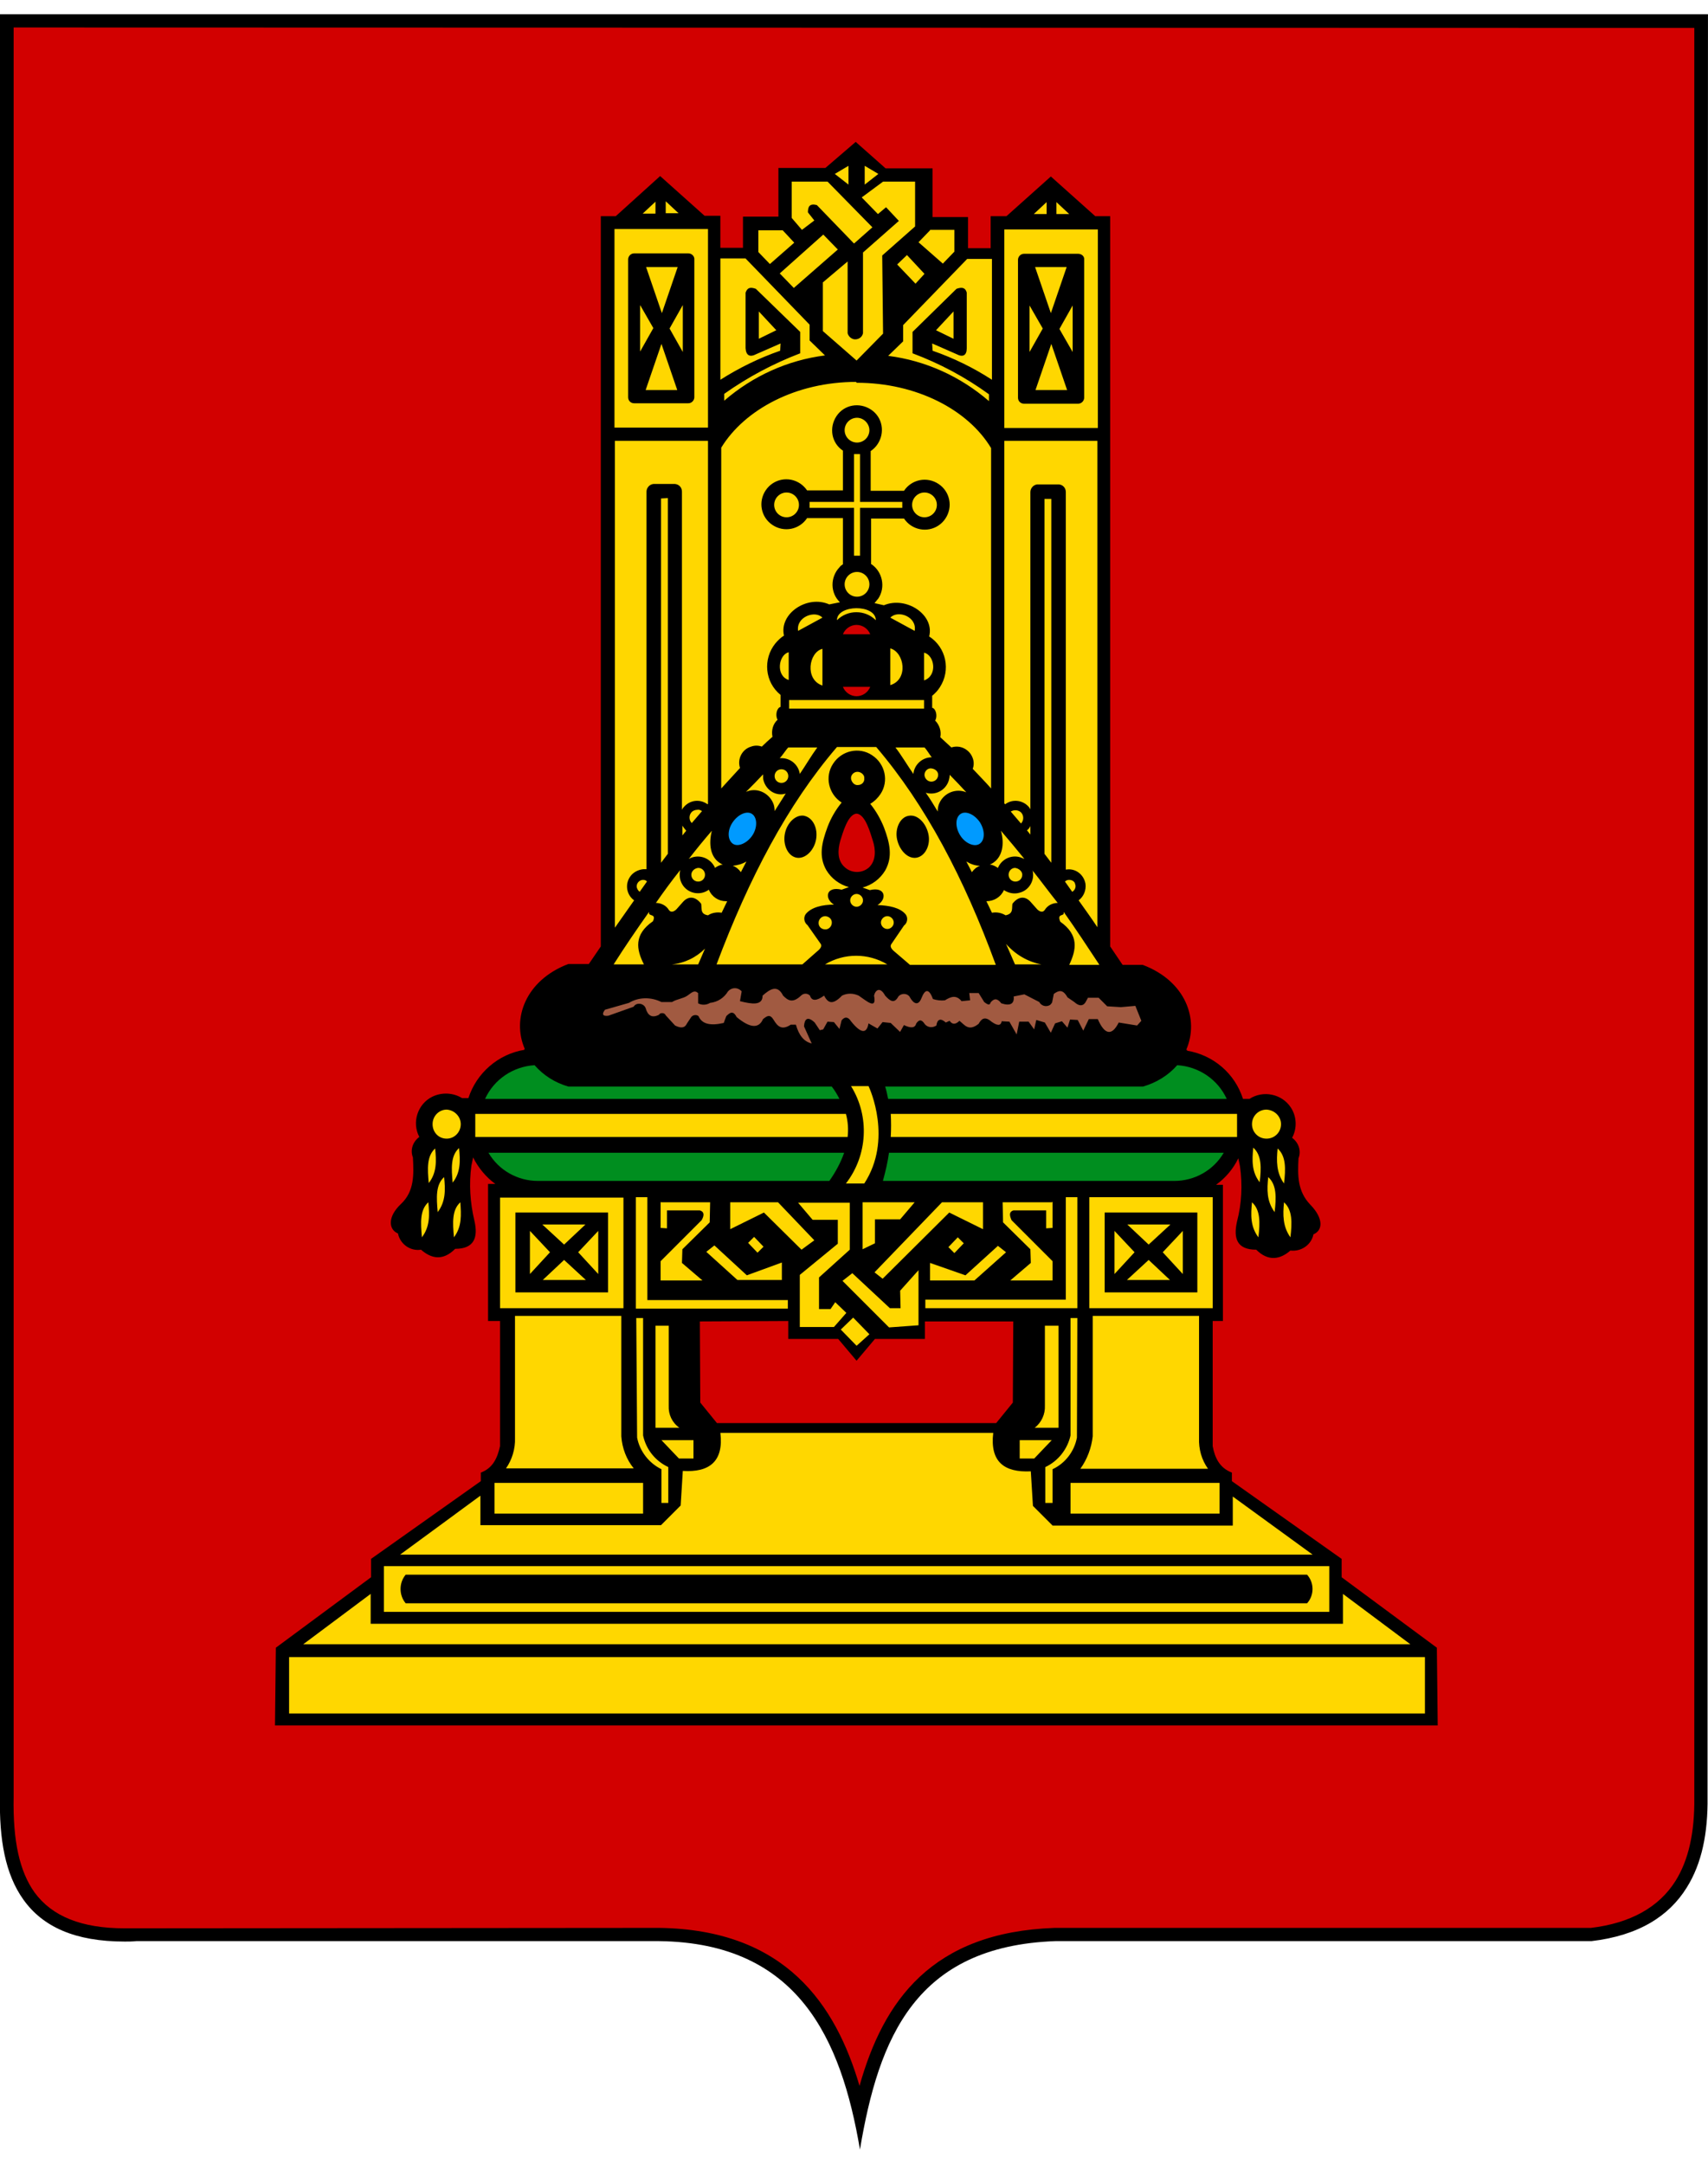 <svg width="60" height="76" viewBox="0 0 60 76" fill="none" xmlns="http://www.w3.org/2000/svg">
<path d="M59.999 0.5H-0.001V63.095C-0.031 64.595 0.179 65.825 0.824 66.725C1.499 67.67 2.624 68.195 4.379 68.195C4.514 68.195 4.649 68.195 4.784 68.18H23.159C28.034 68.24 29.549 71.6 30.209 75.5C30.869 71.555 32.174 68.36 37.064 68.18H55.904C57.569 67.985 58.634 67.295 59.249 66.305C59.789 65.45 59.999 64.37 59.984 63.125L59.999 0.5Z" fill="black"/>
<path d="M59.519 0.98V63.14C59.534 64.385 59.309 65.345 58.859 66.065C58.274 66.995 57.269 67.55 55.889 67.715H37.049C32.729 67.865 31.034 70.28 30.194 73.265C29.354 70.4 27.584 67.775 23.159 67.715L4.379 67.73C2.864 67.73 1.829 67.31 1.214 66.47C0.689 65.735 0.449 64.67 0.479 63.11V0.965L59.519 0.98Z" fill="#D20000"/>
<path d="M24.585 46.414L24.6 49.264L25.185 49.984H34.995L35.58 49.264L35.595 46.414H32.49V47.029H30.735L30.09 47.794L29.445 47.029H27.69V46.399L24.585 46.414ZM42.6 46.414V50.794C42.675 51.199 42.84 51.559 43.275 51.724V52.024L47.13 54.754V55.399L50.475 57.874L50.505 60.604H9.66L9.69 57.874L13.035 55.399V54.754L16.89 52.024V51.724C17.325 51.559 17.475 51.199 17.565 50.794V46.399H17.145V41.584H17.4C17.07 41.344 16.8 41.014 16.62 40.654L16.56 40.939C16.47 41.584 16.515 42.244 16.665 42.874C16.8 43.459 16.665 43.864 15.99 43.864C15.555 44.299 15.15 44.209 14.79 43.894C14.415 43.954 14.055 43.699 13.98 43.324C13.65 43.189 13.605 42.739 14.085 42.289C14.565 41.839 14.535 41.239 14.505 40.654C14.4 40.384 14.505 40.099 14.73 39.934C14.46 39.424 14.67 38.779 15.18 38.524C15.51 38.359 15.915 38.374 16.23 38.569H16.455C16.74 37.684 17.505 37.024 18.42 36.874V36.844H18.435C17.97 35.779 18.465 34.429 19.965 33.859H20.685L21.105 33.244V7.594H21.63L23.19 6.184L24.75 7.579H25.305V8.704H26.1V7.609H27.345V5.899H28.995L30.06 4.984L31.11 5.914H32.76V7.624H34.005V8.719H34.8V7.594H35.355L36.915 6.199L38.475 7.594H39V33.244L39.435 33.889H40.14C41.655 34.459 42.135 35.809 41.67 36.874H41.7V36.904C42.615 37.054 43.38 37.699 43.665 38.599H43.89C44.37 38.284 45.03 38.419 45.345 38.899C45.555 39.214 45.57 39.634 45.39 39.964C45.615 40.129 45.72 40.414 45.615 40.684C45.585 41.269 45.57 41.839 46.035 42.319C46.5 42.799 46.47 43.219 46.14 43.354C46.065 43.729 45.705 43.969 45.33 43.924C44.97 44.239 44.55 44.314 44.13 43.894C43.455 43.894 43.32 43.504 43.455 42.904C43.62 42.274 43.65 41.614 43.56 40.969L43.5 40.684C43.32 41.059 43.05 41.374 42.72 41.614H42.96V46.399H42.6V46.414Z" fill="black"/>
<path d="M21.254 35.465L22.094 35.225C22.439 35.015 22.874 35.015 23.234 35.195H23.609C23.774 35.09 23.999 35.075 24.149 34.97C24.299 34.865 24.389 34.76 24.524 34.88V35.24C24.659 35.315 24.824 35.3 24.944 35.225C25.214 35.195 25.439 35.045 25.574 34.82C25.694 34.685 25.889 34.67 26.024 34.79L26.054 34.82L25.994 35.165C26.414 35.27 26.789 35.33 26.789 34.97C27.059 34.73 27.314 34.58 27.509 34.97C27.674 35.135 27.839 35.255 28.139 34.97C28.229 34.88 28.364 34.88 28.454 34.97C28.514 35.165 28.679 35.165 28.949 34.97C29.069 35.195 29.219 35.345 29.579 34.97C29.759 34.88 29.969 34.88 30.164 34.97C30.434 35.15 30.809 35.495 30.704 34.97C30.749 34.775 30.914 34.64 31.094 34.97C31.244 35.135 31.409 35.285 31.559 35C31.649 34.895 31.814 34.88 31.919 34.97C31.934 34.985 31.964 35.015 31.964 35.03C32.099 35.27 32.264 35.33 32.369 35.06C32.504 34.715 32.639 34.73 32.774 35.09C32.909 35.135 33.059 35.15 33.194 35.135C33.389 35.015 33.584 34.925 33.779 35.165L34.079 35.135L34.049 34.88H34.379L34.574 35.195C34.709 35.3 34.769 35.315 34.799 35.21C34.919 35.06 35.039 35.06 35.174 35.24C35.489 35.345 35.639 35.255 35.609 35L35.984 34.925L36.509 35.195C36.569 35.315 36.719 35.375 36.854 35.315C36.899 35.3 36.929 35.255 36.959 35.21L37.019 34.91C37.184 34.79 37.334 34.73 37.499 35.03L37.739 35.195C37.904 35.345 38.039 35.345 38.129 35.21L38.219 35.045H38.594L38.894 35.345L39.374 35.375L39.884 35.33L40.094 35.855L39.944 36.02L39.299 35.915C39.059 36.395 38.804 36.35 38.564 35.795H38.249L38.054 36.2L37.859 35.825L37.589 35.81L37.499 36.095L37.304 35.87L37.064 35.945L36.914 36.275L36.704 35.915L36.404 35.825L36.329 36.155L36.134 35.885H35.804L35.714 36.335L35.459 35.885L35.189 35.87C35.159 36.035 35.039 36.035 34.829 35.885C34.589 35.675 34.469 35.795 34.379 35.96C34.019 36.245 33.884 35.99 33.704 35.855C33.569 35.99 33.449 35.99 33.359 35.855L33.224 35.915C33.044 35.75 32.924 35.795 32.894 36.02C32.759 36.11 32.594 36.095 32.489 35.975C32.384 35.81 32.294 35.795 32.189 35.945C32.144 36.11 32.009 36.125 31.754 36.005L31.619 36.245L31.289 35.93L31.004 35.9L30.824 36.125L30.509 35.945C30.449 36.32 30.239 36.305 29.894 35.87C29.789 35.705 29.669 35.705 29.564 35.84L29.489 36.14L29.294 35.9L29.069 35.885L28.919 36.155L28.799 36.185L28.619 35.915C28.364 35.675 28.259 35.795 28.244 36.05L28.514 36.65C28.244 36.59 28.064 36.365 27.959 35.99H27.779C27.464 36.2 27.314 36.05 27.179 35.825C27.044 35.6 26.939 35.69 26.804 35.795C26.654 36.14 26.339 36.11 25.874 35.72C25.754 35.48 25.634 35.57 25.514 35.69L25.424 35.93C24.959 36.035 24.659 35.975 24.539 35.69C24.464 35.63 24.344 35.645 24.284 35.72L24.134 35.945C24.059 36.11 23.924 36.125 23.714 36.02L23.384 35.66C23.354 35.585 23.264 35.57 23.189 35.6C23.174 35.615 23.159 35.63 23.144 35.645C22.904 35.765 22.754 35.675 22.679 35.405C22.634 35.285 22.484 35.225 22.364 35.27C22.319 35.285 22.274 35.33 22.259 35.36L21.374 35.675C21.164 35.705 21.134 35.615 21.254 35.465Z" fill="#A15A41"/>
<path d="M25.738 28.881C25.933 28.596 26.248 28.461 26.428 28.596C26.608 28.731 26.608 29.076 26.428 29.346C26.248 29.616 25.918 29.766 25.738 29.631C25.558 29.496 25.543 29.166 25.738 28.881ZM34.423 28.881C34.228 28.596 33.913 28.461 33.733 28.596C33.553 28.731 33.553 29.061 33.733 29.346C33.913 29.631 34.243 29.766 34.423 29.631C34.603 29.496 34.603 29.166 34.423 28.881Z" fill="#009AFF"/>
<path d="M30.09 24.454C30.3 24.454 30.495 24.319 30.57 24.124H29.61C29.685 24.319 29.88 24.454 30.09 24.454ZM30.09 21.949C30.3 21.949 30.495 22.084 30.57 22.279H29.61C29.685 22.084 29.88 21.949 30.09 21.949ZM30.66 29.524C30.585 29.299 30.405 28.594 30.09 28.579C29.775 28.594 29.595 29.299 29.52 29.524C29.43 29.839 29.4 30.229 29.685 30.469C29.925 30.679 30.285 30.679 30.525 30.469C30.78 30.229 30.765 29.839 30.66 29.524Z" fill="#D20000"/>
<path d="M31.229 40.489C31.184 40.819 31.109 41.134 31.019 41.464V41.479H41.249C41.969 41.479 42.629 41.104 42.989 40.489H31.229ZM18.899 41.479H29.129L29.144 41.464C29.354 41.164 29.534 40.834 29.654 40.489H17.159C17.519 41.104 18.179 41.479 18.899 41.479ZM43.094 38.599C42.779 37.909 42.104 37.459 41.354 37.414C41.039 37.774 40.619 38.029 40.154 38.164H31.094C31.139 38.299 31.169 38.449 31.199 38.599H43.094ZM29.489 38.599C29.414 38.449 29.324 38.299 29.219 38.164H19.964C19.499 38.029 19.094 37.774 18.779 37.414C18.029 37.459 17.354 37.909 17.039 38.599H29.489Z" fill="#008E1F"/>
<path d="M36.766 7.519H36.316L36.766 7.099V7.519ZM37.111 7.519H37.561L37.111 7.099V7.519ZM37.486 13.699L36.931 12.079L36.376 13.699H37.486ZM36.361 9.379L36.916 10.999L37.471 9.379H36.361ZM37.681 12.364V10.729L37.216 11.554L37.681 12.364ZM36.166 10.729V12.364L36.631 11.539L36.166 10.729ZM37.876 8.914H35.971C35.851 8.914 35.761 9.019 35.761 9.124V13.969C35.761 14.089 35.851 14.179 35.971 14.179H37.876C37.996 14.179 38.086 14.074 38.086 13.969V9.124C38.101 9.004 37.996 8.914 37.876 8.914ZM35.281 15.484V28.219L35.311 28.249C35.566 28.054 35.941 28.099 36.151 28.354C36.166 28.369 36.181 28.399 36.196 28.429V17.284C36.196 17.149 36.301 17.029 36.436 17.014H37.201C37.336 17.029 37.441 17.134 37.441 17.284V30.544C37.771 30.484 38.071 30.709 38.131 31.039C38.161 31.264 38.071 31.489 37.891 31.624C38.116 31.939 38.341 32.254 38.551 32.569V15.484H35.281ZM36.691 29.989L36.931 30.304V17.524H36.691V29.989ZM35.281 8.059H38.566V15.034H35.281V8.059ZM16.186 39.484C16.186 39.769 15.961 39.994 15.691 39.994C15.406 39.994 15.196 39.769 15.196 39.484C15.196 39.199 15.421 38.974 15.691 38.974C15.961 38.989 16.186 39.214 16.186 39.484ZM45.001 39.484C45.001 39.769 44.776 39.994 44.491 39.994C44.206 39.994 43.981 39.769 43.981 39.484C43.981 39.199 44.206 38.974 44.491 38.974C44.776 38.989 45.001 39.214 45.001 39.484ZM30.541 20.524C30.541 20.764 30.346 20.959 30.106 20.959C29.866 20.959 29.671 20.764 29.671 20.524C29.671 20.284 29.866 20.089 30.106 20.089C30.346 20.089 30.541 20.284 30.541 20.524ZM23.791 13.699L23.236 12.079L22.681 13.699H23.791ZM22.696 9.379L23.251 10.999L23.806 9.379H22.696ZM23.986 12.364V10.714L23.521 11.539L23.986 12.364ZM22.486 10.714V12.349L22.951 11.524L22.486 10.714ZM40.351 43.714L41.116 43.009H39.601L40.351 43.714ZM40.351 44.254L39.586 44.959H41.101L40.351 44.254ZM40.846 43.984L41.551 44.749V43.234L40.846 43.984ZM39.856 43.984L39.151 44.749V43.234L39.856 43.984ZM19.816 43.714L19.051 43.009H20.566L19.816 43.714ZM19.816 44.254L20.581 44.959H19.066L19.816 44.254ZM19.321 43.984L18.616 44.749V43.234L19.321 43.984ZM20.311 43.984L21.016 44.749V43.234L20.311 43.984ZM30.361 41.569H29.716C30.481 40.579 30.556 39.214 29.896 38.149H30.511C30.556 38.239 31.366 40.024 30.361 41.569ZM30.781 26.239H29.401C27.661 28.264 26.311 30.844 25.171 33.874H28.186L28.696 33.424C28.831 33.319 28.876 33.229 28.831 33.154L28.366 32.494C28.246 32.404 28.216 32.224 28.306 32.104C28.501 31.864 28.891 31.774 29.296 31.774C28.951 31.564 29.011 31.114 29.566 31.249L29.821 31.159C29.491 31.069 29.206 30.859 29.026 30.559C28.756 30.079 28.861 29.614 29.071 29.044C29.191 28.729 29.356 28.444 29.566 28.189C29.101 27.889 28.966 27.274 29.266 26.824C29.566 26.359 30.181 26.224 30.631 26.524C31.096 26.824 31.231 27.439 30.931 27.889C30.841 28.024 30.721 28.144 30.571 28.234C30.766 28.474 30.931 28.759 31.051 29.059C31.261 29.614 31.366 30.094 31.096 30.574C30.916 30.874 30.631 31.084 30.301 31.174L30.556 31.264C31.111 31.129 31.171 31.579 30.826 31.789C31.231 31.804 31.621 31.879 31.816 32.119C31.906 32.239 31.876 32.419 31.756 32.509L31.306 33.169C31.261 33.244 31.306 33.334 31.441 33.439L31.966 33.889H34.981C33.871 30.859 32.521 28.279 30.781 26.239ZM44.026 40.309C43.981 40.744 43.966 41.164 44.251 41.524C44.311 41.029 44.326 40.579 44.026 40.309ZM43.981 42.229C43.936 42.664 43.921 43.084 44.206 43.459C44.266 42.949 44.281 42.499 43.981 42.229ZM45.106 42.229C45.061 42.664 45.061 43.084 45.331 43.459C45.391 42.949 45.406 42.499 45.106 42.229ZM44.551 41.344C44.506 41.779 44.491 42.184 44.776 42.574C44.836 42.064 44.851 41.614 44.551 41.344ZM44.881 40.339C44.836 40.774 44.836 41.194 45.106 41.569C45.166 41.059 45.181 40.609 44.881 40.339ZM31.291 39.124C31.306 39.394 31.306 39.664 31.291 39.934H43.456V39.124H31.291ZM29.716 39.124H16.696V39.934H29.776C29.806 39.679 29.791 39.394 29.716 39.124ZM16.171 42.229C15.871 42.499 15.901 42.949 15.946 43.459C16.231 43.084 16.201 42.664 16.171 42.229ZM15.601 41.344C15.301 41.614 15.331 42.064 15.376 42.574C15.661 42.199 15.646 41.779 15.601 41.344ZM16.126 40.324C15.826 40.594 15.856 41.044 15.901 41.539C16.186 41.179 16.171 40.759 16.126 40.324ZM15.286 40.339C14.986 40.609 15.016 41.059 15.061 41.554C15.346 41.194 15.331 40.774 15.286 40.339ZM15.046 42.229C14.746 42.499 14.776 42.949 14.821 43.459C15.106 43.084 15.091 42.664 15.046 42.229ZM29.971 46.279L29.536 46.699L30.091 47.269L30.541 46.864L29.971 46.279ZM29.851 43.894V42.244H28.036L28.546 42.844H29.431V43.684L28.096 44.779V46.609H29.296L29.731 46.114L29.341 45.739L29.176 45.979H28.771V44.869L29.851 43.894ZM26.491 43.444L26.281 43.654L26.611 43.999L26.821 43.789L26.491 43.444ZM26.236 44.794L25.096 43.744L24.811 43.969L25.906 44.959H27.466V44.344L26.236 44.794ZM27.331 42.229H25.651V43.174L26.836 42.589L28.156 43.894L28.606 43.564L27.331 42.229ZM24.931 42.934L24.946 42.229H23.221L23.206 42.214V43.129L23.431 43.144V42.514H24.586C24.736 42.559 24.751 42.679 24.646 42.859L23.206 44.299V44.974H24.676L23.956 44.359L23.971 43.879M22.741 45.649V42.049H22.336V45.964H27.676V45.664H22.741M30.301 42.229V43.879L30.736 43.669V42.829H31.621L32.131 42.229H30.301ZM31.621 45.334L31.636 45.949H31.261L29.941 44.719L29.596 44.989L31.231 46.624L32.266 46.549V44.614L31.621 45.334ZM33.646 43.459L33.316 43.804L33.526 44.014L33.856 43.669L33.646 43.459ZM35.056 43.759L33.916 44.794L32.671 44.359V44.974H34.231L35.341 43.984L35.056 43.759ZM33.091 42.229L30.721 44.689L31.006 44.914L33.346 42.589L34.531 43.174V42.229H33.091ZM36.976 43.129V42.214L36.946 42.229H35.221L35.236 42.934L36.196 43.879L36.211 44.359L35.491 44.974H36.976V44.299L35.536 42.859C35.446 42.664 35.461 42.559 35.596 42.514H36.751V43.144M37.441 42.049V45.649H32.506V45.949H37.846V42.049H37.441ZM23.491 49.369V46.564H23.026V50.149H23.866C23.611 49.969 23.476 49.684 23.491 49.369ZM23.236 50.584L23.851 51.229H24.361V50.584H23.236ZM22.591 50.419V46.294H22.351L22.381 50.494C22.471 50.974 22.801 51.394 23.236 51.604V52.789H23.476V51.529C23.026 51.319 22.696 50.914 22.591 50.419ZM21.826 50.449V46.219H18.091V50.509C18.106 50.884 17.986 51.274 17.776 51.574H22.261C22.006 51.259 21.856 50.869 21.826 50.449ZM17.371 52.084H22.591V53.164H17.371V52.084ZM36.706 46.564V49.369C36.721 49.669 36.586 49.969 36.346 50.149H37.186V46.564H36.706ZM35.821 50.584V51.229H36.331L36.946 50.584H35.821ZM37.606 46.294V50.419C37.501 50.899 37.171 51.319 36.721 51.529V52.789H36.976V51.604C37.426 51.394 37.741 50.974 37.831 50.494L37.846 46.294H37.606ZM42.121 50.509V46.219H38.386V50.449C38.341 50.854 38.191 51.259 37.951 51.589H42.436C42.211 51.274 42.106 50.899 42.121 50.509ZM37.606 52.084H42.841V53.164H37.606V52.084ZM43.306 52.564V53.584H36.976L36.286 52.894L36.211 51.679C35.281 51.724 34.771 51.349 34.891 50.329H25.306C25.426 51.334 24.916 51.724 23.986 51.664L23.911 52.879L23.221 53.569H16.876V52.534L14.056 54.604H46.111M10.156 58.204H50.056V60.184H10.156V58.204ZM47.176 55.984V57.034H13.021V55.984L10.651 57.754H49.546L47.176 55.984ZM13.486 55.009H46.696V56.614H13.486V55.009ZM30.541 15.109C30.541 15.349 30.346 15.544 30.106 15.544C29.866 15.544 29.671 15.349 29.671 15.109C29.671 14.869 29.866 14.674 30.106 14.674C30.346 14.674 30.541 14.884 30.541 15.109ZM32.911 17.734C32.911 17.974 32.716 18.169 32.476 18.169C32.236 18.169 32.041 17.974 32.041 17.734C32.041 17.494 32.236 17.299 32.476 17.299C32.716 17.299 32.911 17.494 32.911 17.734ZM28.066 17.734C28.066 17.974 27.871 18.169 27.631 18.169C27.391 18.169 27.196 17.974 27.196 17.734C27.196 17.494 27.391 17.299 27.631 17.299C27.871 17.299 28.066 17.494 28.066 17.734ZM30.211 17.629V15.949H30.001V17.629H28.441V17.839H30.001V19.519H30.211V17.839H31.696V17.629H30.211ZM30.076 13.414C27.976 13.414 26.161 14.374 25.336 15.724V27.694C25.561 27.454 25.771 27.214 25.996 26.974C25.891 26.659 26.071 26.314 26.386 26.224C26.506 26.179 26.641 26.179 26.761 26.224C26.881 26.104 27.016 25.984 27.136 25.879C27.091 25.654 27.151 25.429 27.316 25.279C27.226 25.129 27.286 24.859 27.421 24.829V24.409C26.866 23.959 26.791 23.149 27.241 22.594C27.331 22.489 27.421 22.399 27.541 22.324C27.361 21.559 28.351 20.884 29.131 21.229L29.506 21.154C29.161 20.824 29.161 20.269 29.491 19.924C29.521 19.879 29.566 19.849 29.611 19.819V18.199H28.351C28.081 18.604 27.541 18.709 27.136 18.439C26.731 18.169 26.626 17.629 26.896 17.224C27.166 16.819 27.706 16.714 28.111 16.984C28.201 17.044 28.291 17.134 28.351 17.224H29.611V15.829C29.206 15.559 29.116 15.019 29.386 14.614C29.656 14.209 30.196 14.119 30.601 14.389C31.006 14.659 31.096 15.199 30.826 15.604C30.766 15.694 30.691 15.769 30.586 15.844V17.239H31.756C32.026 16.834 32.566 16.729 32.971 16.999C33.376 17.269 33.481 17.809 33.211 18.214C32.941 18.619 32.401 18.724 31.996 18.454C31.906 18.394 31.831 18.319 31.756 18.214H30.601V19.819H30.616C31.006 20.089 31.111 20.629 30.856 21.019C30.811 21.079 30.766 21.124 30.721 21.184L31.051 21.259C31.831 20.929 32.836 21.589 32.641 22.354C33.241 22.744 33.406 23.539 33.016 24.139C32.941 24.259 32.851 24.349 32.746 24.439V24.859C32.881 24.889 32.941 25.159 32.851 25.309C33.001 25.459 33.076 25.684 33.031 25.894C33.166 26.014 33.286 26.134 33.421 26.254C33.736 26.149 34.066 26.329 34.171 26.629C34.216 26.749 34.216 26.884 34.171 27.004C34.381 27.229 34.606 27.454 34.816 27.694V15.739C34.006 14.389 32.191 13.444 30.091 13.444L30.076 13.414ZM27.721 24.589H32.461V24.889H27.721V24.589ZM29.401 21.784C29.776 21.409 30.391 21.409 30.766 21.784C30.766 21.214 29.401 21.229 29.401 21.784ZM28.036 22.159L28.891 21.694C28.636 21.424 27.961 21.664 28.036 22.159ZM27.706 23.884V22.909C27.346 22.999 27.241 23.734 27.706 23.884ZM28.891 24.079V22.789C28.411 22.909 28.261 23.869 28.891 24.079ZM31.276 22.774V24.064C31.921 23.869 31.771 22.909 31.276 22.774ZM32.461 22.924V23.899C32.941 23.734 32.836 23.014 32.461 22.924ZM31.276 21.694L32.131 22.159C32.221 21.664 31.546 21.409 31.276 21.694ZM23.386 7.069V7.489H23.836L23.386 7.069ZM22.576 7.504H23.026V7.084L22.576 7.504ZM23.221 17.509V30.304L23.461 29.989V17.494L23.221 17.509ZM35.866 28.534C35.821 28.489 35.746 28.459 35.671 28.459C35.611 28.459 35.566 28.474 35.506 28.504L35.866 28.924C35.971 28.819 35.971 28.639 35.866 28.534ZM24.496 28.444C24.421 28.444 24.346 28.474 24.301 28.519C24.196 28.624 24.196 28.804 24.301 28.909L24.661 28.489C24.616 28.459 24.556 28.429 24.496 28.444ZM23.971 28.999V29.344L24.106 29.179C24.061 29.119 24.016 29.074 23.971 28.999ZM21.601 15.484V32.584C21.826 32.269 22.051 31.939 22.276 31.624C22.006 31.429 21.946 31.054 22.141 30.784C22.246 30.634 22.426 30.544 22.606 30.529C22.636 30.529 22.681 30.529 22.711 30.529V17.269C22.711 17.134 22.816 17.014 22.951 16.999H23.716C23.851 17.014 23.956 17.119 23.956 17.269V28.444C23.971 28.414 23.986 28.384 24.016 28.354C24.226 28.099 24.586 28.054 24.856 28.249L24.871 28.234V15.484H24.886H21.616H21.601ZM36.076 29.164L36.196 29.314V29.014C36.166 29.074 36.136 29.119 36.076 29.164ZM22.591 30.904C22.471 30.904 22.366 31.009 22.366 31.129C22.366 31.204 22.411 31.279 22.471 31.324L22.726 30.964C22.711 30.934 22.666 30.904 22.591 30.904ZM37.756 31.009C37.711 30.934 37.636 30.904 37.561 30.904C37.501 30.904 37.456 30.919 37.411 30.964L37.666 31.324C37.771 31.264 37.816 31.129 37.756 31.024C37.771 31.009 37.771 31.009 37.756 31.009ZM30.376 5.824V6.484L30.856 6.109L30.376 5.824ZM29.326 6.109L29.806 6.484V5.824L29.326 6.109ZM32.881 11.599L33.496 11.899V10.939L32.881 11.599ZM26.656 10.939V11.899L27.271 11.599L26.656 10.939ZM25.441 13.834V14.074C26.446 13.204 27.676 12.649 28.981 12.484L28.441 11.959V11.404L26.191 9.079H25.306V13.339C25.966 12.919 26.671 12.574 27.406 12.319L27.421 12.064L26.566 12.439C26.341 12.559 26.206 12.484 26.191 12.229V10.279C26.251 10.114 26.341 10.069 26.551 10.144L28.111 11.659V12.409C27.166 12.769 26.266 13.249 25.441 13.834ZM31.861 8.959L31.516 9.289L32.161 9.964L32.476 9.619L31.861 8.959ZM32.671 8.089L32.266 8.509L33.121 9.259L33.526 8.839V8.074H32.671M27.496 8.089H26.641V8.854L27.046 9.274L27.901 8.524L27.496 8.089ZM28.921 8.239L27.391 9.604L27.886 10.114L29.431 8.764L28.921 8.239ZM29.071 6.379H27.811V7.654L28.171 8.074L28.606 7.744L28.381 7.459C28.381 7.279 28.426 7.129 28.696 7.204L30.001 8.554L30.646 7.984M35.656 30.484C35.536 30.484 35.431 30.589 35.431 30.724C35.431 30.859 35.536 30.964 35.671 30.964C35.806 30.964 35.911 30.859 35.911 30.724C35.911 30.604 35.791 30.499 35.656 30.484ZM24.526 30.484C24.391 30.499 24.286 30.604 24.286 30.724C24.286 30.859 24.391 30.964 24.526 30.964C24.661 30.964 24.766 30.859 24.766 30.724C24.766 30.589 24.661 30.484 24.526 30.484ZM30.316 31.624C30.316 31.744 30.211 31.849 30.091 31.849C29.971 31.849 29.866 31.744 29.866 31.624C29.866 31.504 29.971 31.399 30.091 31.399C30.211 31.399 30.316 31.504 30.316 31.624ZM31.396 32.404C31.396 32.524 31.291 32.629 31.171 32.629C31.051 32.629 30.946 32.524 30.946 32.404C30.946 32.284 31.051 32.179 31.171 32.179C31.291 32.179 31.396 32.284 31.396 32.404ZM28.996 32.179C28.861 32.179 28.756 32.284 28.756 32.419C28.756 32.554 28.861 32.644 28.996 32.644C29.116 32.644 29.221 32.539 29.221 32.404C29.221 32.284 29.131 32.194 28.996 32.179ZM27.451 27.019C27.316 27.019 27.211 27.124 27.211 27.259C27.211 27.394 27.316 27.499 27.451 27.499C27.586 27.499 27.691 27.394 27.691 27.259C27.691 27.124 27.586 27.019 27.451 27.019ZM32.716 26.989C32.581 26.974 32.476 27.094 32.476 27.214C32.476 27.334 32.581 27.454 32.716 27.454C32.851 27.454 32.956 27.349 32.956 27.214C32.956 27.094 32.851 27.004 32.716 26.989ZM30.121 27.109C29.986 27.109 29.881 27.229 29.896 27.349C29.911 27.469 30.016 27.589 30.136 27.574C30.271 27.574 30.376 27.469 30.361 27.334C30.376 27.229 30.256 27.109 30.121 27.109ZM25.741 30.409C25.861 30.454 25.951 30.529 26.026 30.634L26.221 30.259C26.071 30.349 25.906 30.394 25.741 30.409ZM23.596 33.874H24.526L24.766 33.319C24.451 33.634 24.046 33.829 23.596 33.874ZM22.801 32.089V32.029C22.366 32.644 21.946 33.259 21.556 33.874H22.621C22.351 33.349 22.261 32.824 22.936 32.359C23.056 32.104 22.831 32.179 22.801 32.089ZM25.501 31.654C25.246 31.654 25.006 31.504 24.901 31.249C24.616 31.459 24.211 31.399 24.001 31.114C23.881 30.949 23.851 30.754 23.896 30.559C23.596 30.934 23.311 31.324 23.041 31.714C23.221 31.714 23.401 31.804 23.491 31.954C23.566 32.074 23.686 32.014 23.761 31.939L24.001 31.669C24.196 31.459 24.436 31.489 24.631 31.744C24.661 31.909 24.586 32.104 24.871 32.149C25.006 32.059 25.186 32.029 25.351 32.059L25.546 31.654H25.501ZM25.276 30.304C24.961 30.094 24.886 29.659 25.006 29.179C24.721 29.509 24.451 29.839 24.196 30.169C24.511 29.989 24.901 30.109 25.081 30.409C25.096 30.439 25.111 30.454 25.111 30.484C25.201 30.424 25.291 30.379 25.396 30.364C25.366 30.364 25.321 30.334 25.276 30.304ZM26.821 27.409C26.806 27.364 26.806 27.304 26.806 27.259C26.806 27.244 26.806 27.229 26.806 27.199C26.611 27.409 26.416 27.604 26.206 27.814C26.566 27.649 26.986 27.829 27.151 28.189C27.196 28.279 27.211 28.384 27.211 28.489C27.346 28.279 27.466 28.084 27.601 27.874C27.256 27.979 26.911 27.754 26.821 27.409ZM27.691 26.254C27.601 26.344 27.496 26.524 27.391 26.629H27.451C27.781 26.629 28.051 26.869 28.096 27.184C28.291 26.899 28.501 26.539 28.711 26.254H27.691ZM31.171 33.874C30.496 33.469 29.656 33.469 28.981 33.874H31.171ZM35.341 33.154L35.656 33.874H36.586C36.106 33.784 35.671 33.529 35.341 33.154ZM38.611 33.874C38.206 33.259 37.801 32.644 37.366 32.029V32.089C37.351 32.179 37.126 32.089 37.246 32.374C37.906 32.839 37.816 33.349 37.561 33.889H38.611M36.271 30.559C36.361 30.904 36.166 31.264 35.821 31.354C35.626 31.414 35.431 31.369 35.266 31.264C35.161 31.504 34.921 31.654 34.651 31.654L34.846 32.059C35.011 32.029 35.176 32.059 35.326 32.149C35.611 32.089 35.536 31.909 35.566 31.744C35.761 31.489 36.001 31.459 36.196 31.669L36.436 31.939C36.511 32.014 36.631 32.074 36.706 31.954C36.796 31.804 36.976 31.714 37.156 31.714C36.856 31.339 36.571 30.949 36.271 30.574M33.946 30.259L34.141 30.634C34.216 30.529 34.306 30.454 34.426 30.409C34.261 30.409 34.096 30.349 33.946 30.259ZM35.161 29.179C35.296 29.659 35.206 30.094 34.891 30.304C34.846 30.334 34.816 30.349 34.771 30.364C34.876 30.379 34.966 30.424 35.056 30.484C35.191 30.154 35.581 29.989 35.911 30.139C35.941 30.154 35.956 30.154 35.986 30.169C35.716 29.839 35.446 29.509 35.161 29.179ZM33.361 27.214C33.361 27.289 33.346 27.349 33.331 27.409C33.226 27.754 32.866 27.949 32.521 27.844C32.671 28.054 32.806 28.279 32.941 28.504C32.941 28.399 32.956 28.294 33.001 28.204C33.166 27.844 33.586 27.679 33.946 27.829C33.766 27.634 33.571 27.424 33.361 27.214ZM32.476 26.254H31.456C31.666 26.524 31.876 26.884 32.086 27.184C32.116 26.854 32.401 26.599 32.731 26.599C32.656 26.509 32.566 26.344 32.476 26.254ZM33.601 12.439L32.746 12.064L32.761 12.319C33.496 12.574 34.201 12.919 34.846 13.339V9.094H33.976L31.726 11.419V11.989L31.201 12.499C32.506 12.664 33.736 13.219 34.741 14.089V13.849C33.916 13.249 33.016 12.769 32.056 12.409V11.659L33.601 10.144C33.811 10.069 33.916 10.114 33.961 10.279V12.229C33.961 12.484 33.826 12.559 33.601 12.439ZM32.131 6.379H31.021L30.271 6.934L30.841 7.519L31.126 7.279L31.576 7.759L30.316 8.869V11.704C30.286 11.854 30.136 11.944 29.986 11.914C29.881 11.884 29.806 11.809 29.776 11.704V9.184L28.906 9.919V11.629L30.091 12.664L31.021 11.719L30.991 8.974L32.146 7.954V6.379M21.586 8.044H24.871V15.019H21.586V8.044ZM17.566 42.064V45.949H21.901V42.064H17.566ZM38.266 42.049V45.949H42.601V42.049H38.266ZM32.206 30.124C31.906 30.184 31.606 29.884 31.516 29.494C31.426 29.104 31.621 28.699 31.921 28.654C32.221 28.594 32.521 28.894 32.611 29.284C32.701 29.674 32.506 30.064 32.206 30.124ZM28.666 29.494C28.591 29.884 28.276 30.184 27.976 30.124C27.676 30.064 27.496 29.674 27.571 29.284C27.646 28.894 27.961 28.594 28.261 28.654H28.246C28.561 28.714 28.741 29.104 28.666 29.494ZM24.181 8.899H22.276C22.156 8.899 22.066 9.004 22.066 9.109V13.954C22.066 14.074 22.156 14.164 22.276 14.164H24.181C24.301 14.164 24.391 14.059 24.391 13.954V9.124C24.406 9.004 24.301 8.899 24.181 8.899ZM42.061 45.394H38.806V42.589H42.061V45.394ZM18.106 42.589H21.361V45.394H18.106V42.589ZM45.916 55.309H14.251C14.011 55.594 14.011 56.029 14.251 56.314H45.916C46.171 56.029 46.171 55.594 45.916 55.309ZM49.141 59.809H11.041C10.801 59.434 10.801 58.954 11.041 58.564H49.141C49.321 58.969 49.366 59.449 49.141 59.809Z" fill="#FFD700"/>
</svg>

